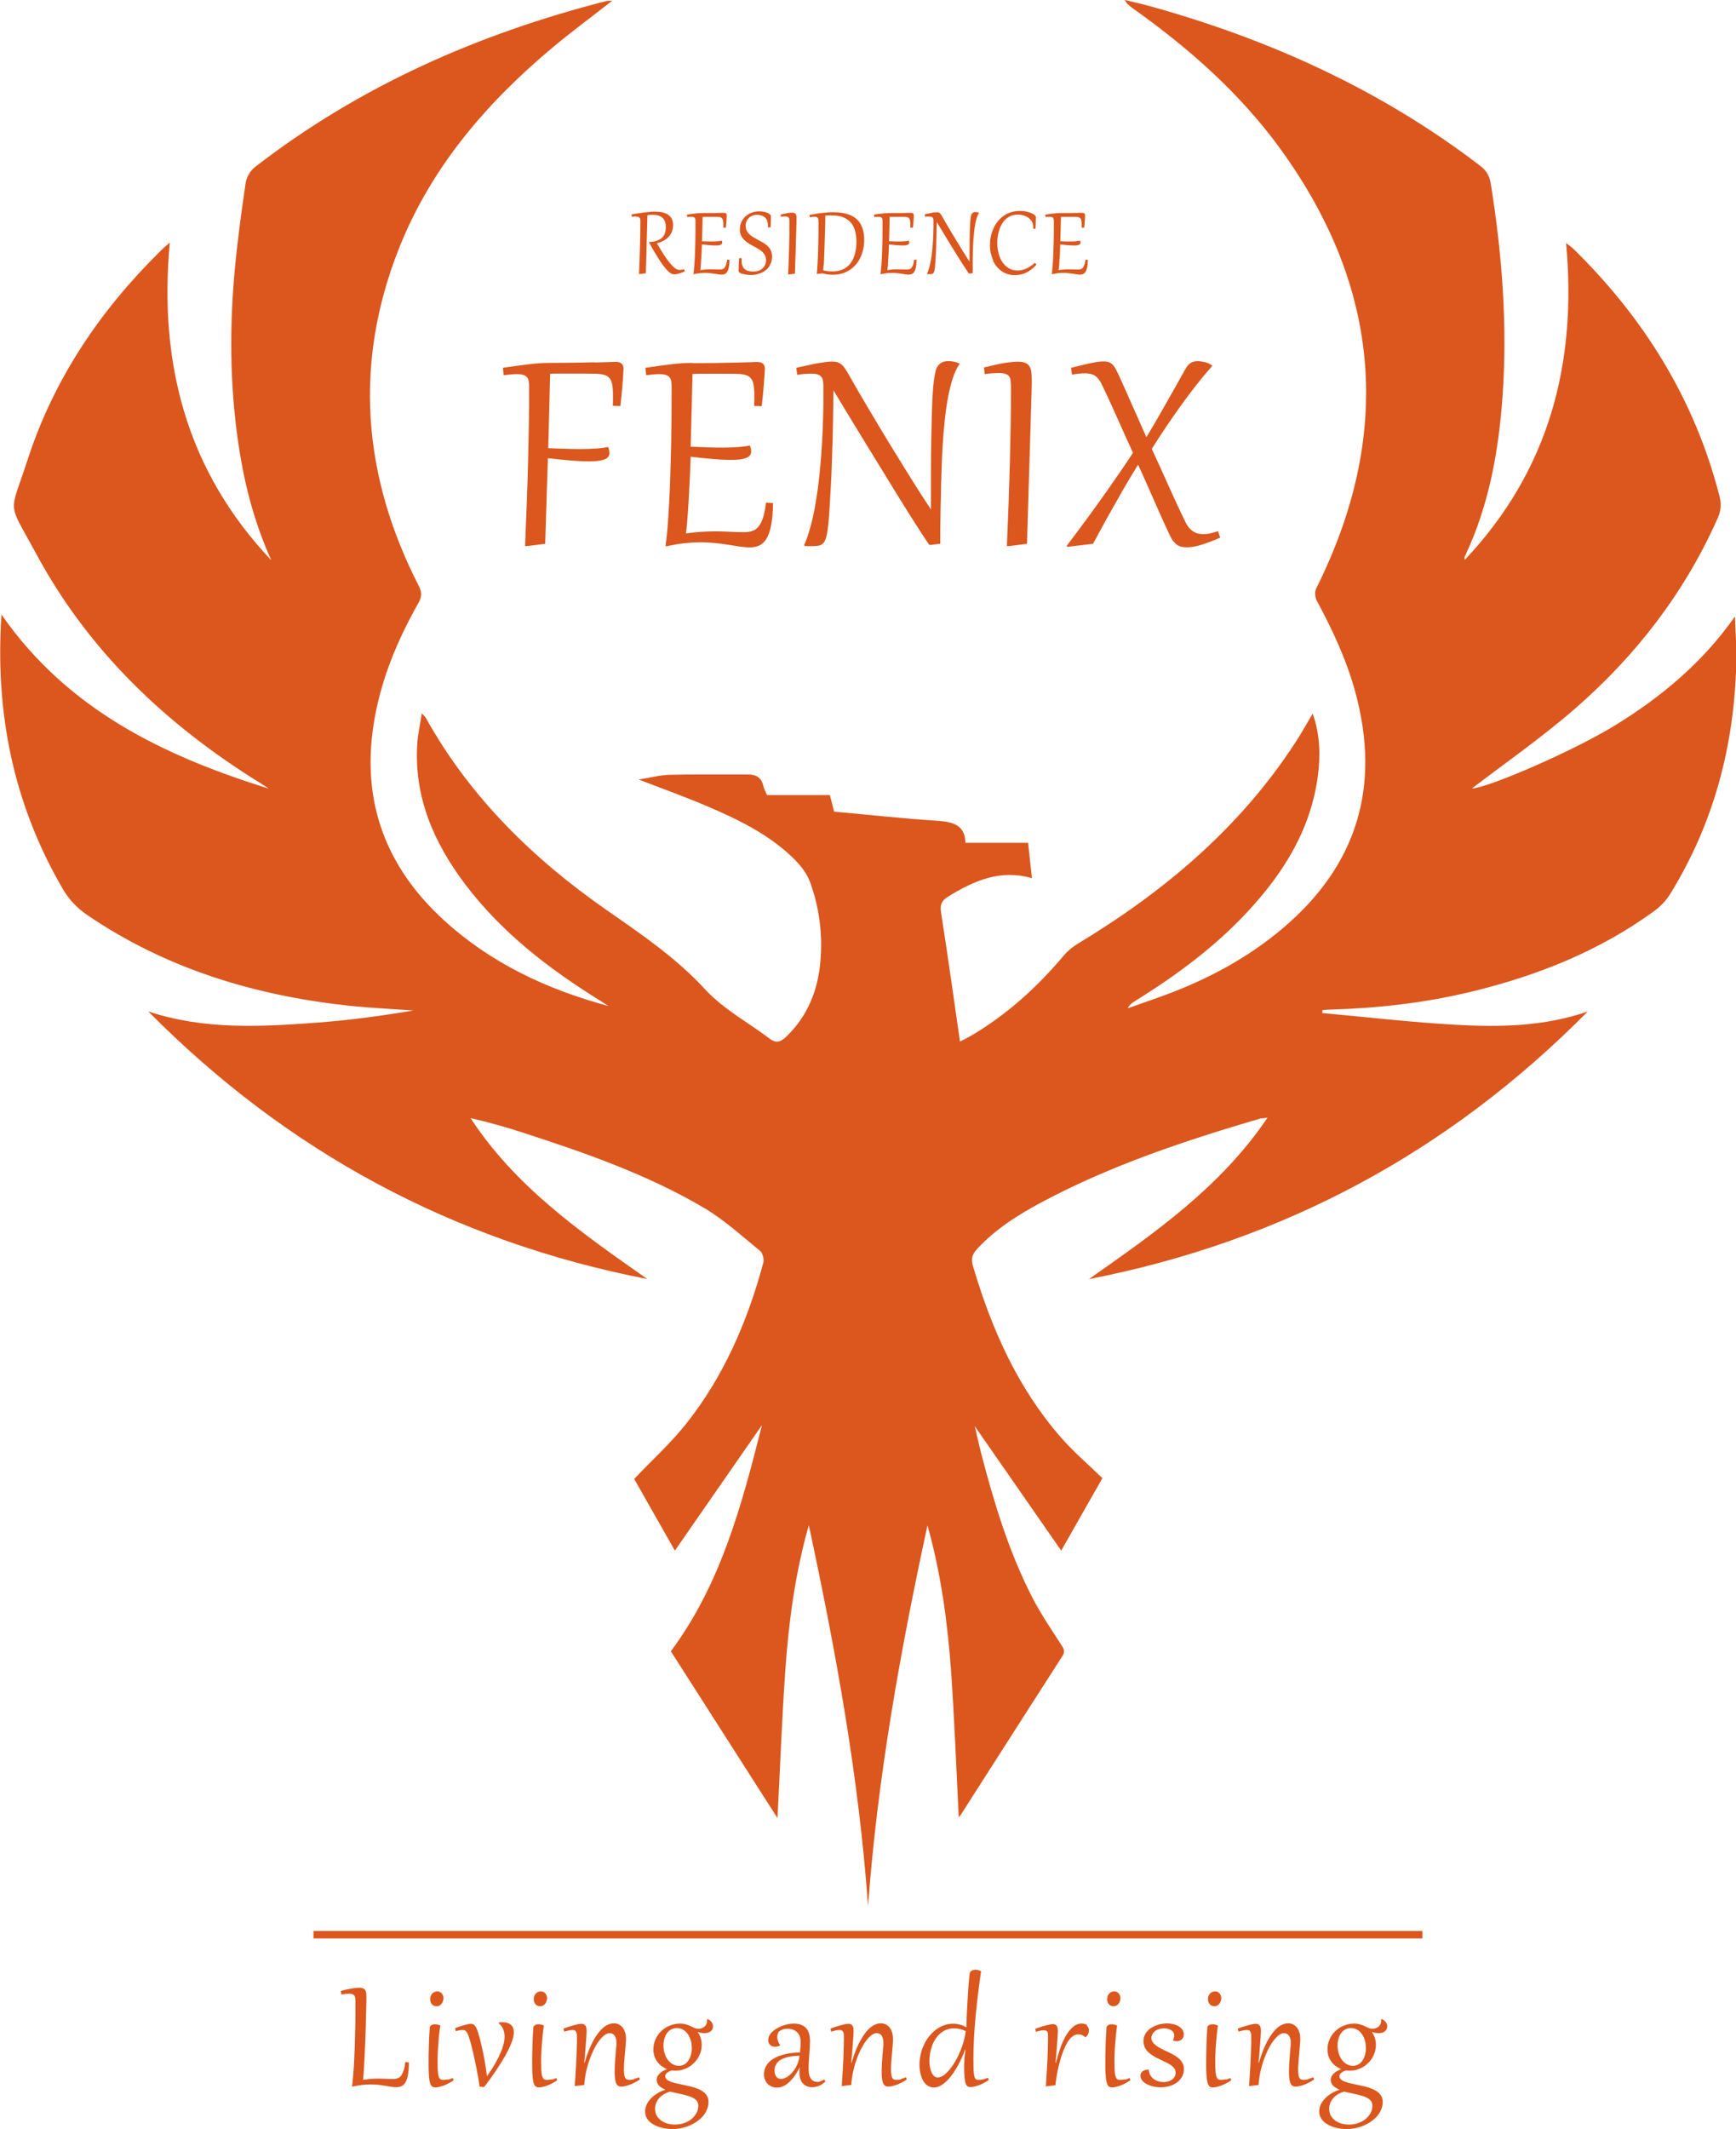 <?xml version="1.0" encoding="UTF-8"?><svg id="Vrstva_2" xmlns="http://www.w3.org/2000/svg" viewBox="0 0 176.15 215.96"><g id="Vrstva_1-2"><g><path d="M176.01,62.58c-3.29,4.67-7.48,8.15-12.2,11.04-4.39,2.68-12.96,6.34-14.45,6.36,3.28-2.52,6.99-5.09,10.39-8.04,6.23-5.4,11.2-11.83,14.56-19.42,.33-.74,.36-1.43,.16-2.21-2.51-9.78-7.63-18.02-14.8-25.05-.2-.2-.44-.35-.76-.6,1.13,12.28-1.77,23.11-10.27,32.12-.07-.15-.04-.26,.01-.37,2.43-5.13,3.41-10.6,3.81-16.19,.52-7.24-.05-14.43-1.19-21.58-.12-.76-.42-1.32-1.06-1.81-10.04-7.69-21.31-12.8-33.43-16.18-.88-.24-1.77-.44-2.65-.66,.21,.41,.49,.63,.78,.83,5.73,4.07,10.97,8.68,15.1,14.41,10.16,14.09,11.31,28.93,3.54,44.47-.16,.33-.12,.9,.06,1.23,1.61,2.98,3.03,6.03,3.92,9.3,2.59,9.54,.19,17.55-7.39,23.95-3.3,2.79-7.03,4.85-11.04,6.42-1.54,.6-3.11,1.12-4.67,1.68,.19-.38,.46-.56,.73-.73,4.22-2.62,8.2-5.55,11.57-9.22,3.6-3.91,6.31-8.3,7-13.69,.26-2.05,.22-4.1-.53-6.26-.36,.61-.62,1.07-.89,1.52-.27,.46-.55,.92-.84,1.37-5.64,8.69-13.33,15.16-22.11,20.46-.53,.32-1.04,.74-1.43,1.21-2.74,3.25-5.85,6.06-9.53,8.2-.3,.17-.62,.32-.99,.51-.65-4.48-1.25-8.81-1.93-13.14-.13-.81,.13-1.2,.77-1.59,2.59-1.58,5.25-2.77,8.46-1.84-.14-1.29-.27-2.47-.39-3.59h-6.36c-.03-1.84-1.31-2.13-2.93-2.24-3.43-.22-6.85-.6-10.39-.92-.11-.41-.25-.98-.43-1.68h-6.37c-.12-.27-.3-.56-.37-.88-.18-.85-.7-1.21-1.55-1.21-2.64,.01-5.28-.03-7.91,.03-1,.02-1.99,.29-3.2,.48,2.53,.98,4.83,1.8,7.06,2.76,3.07,1.32,6.1,2.79,8.54,5.14,.73,.7,1.44,1.56,1.78,2.49,.94,2.56,1.29,5.26,1.06,7.99-.24,2.96-1.27,5.58-3.45,7.69-.56,.54-1.02,.73-1.7,.22-2.18-1.65-4.69-2.99-6.51-4.96-2.96-3.22-6.46-5.6-10-8.06-7.49-5.21-13.91-11.48-18.4-19.55-.05-.09-.14-.16-.39-.43-.18,1.18-.4,2.12-.46,3.07-.35,5.43,1.69,10.07,4.88,14.29,3.71,4.9,8.5,8.57,13.67,11.78,.29,.18,.57,.37,.86,.55-6.23-1.68-11.94-4.34-16.72-8.72-5.85-5.35-8.35-11.94-7.12-19.85,.69-4.42,2.37-8.47,4.56-12.34,.35-.62,.35-1.06,.02-1.71-5.69-11.12-6.64-22.56-1.99-34.27,3.27-8.22,8.86-14.72,15.56-20.33,1.94-1.62,3.98-3.13,6.07-4.76-.3,.02-.49,0-.67,.05-12.96,3.32-24.98,8.61-35.61,16.84-.46,.36-.85,1.05-.93,1.63-.45,3.07-.87,6.16-1.14,9.25-.53,6.08-.42,12.16,.57,18.2,.61,3.73,1.62,7.34,3.18,10.79-8.54-9.01-11.44-19.88-10.3-32.23-.46,.41-.74,.64-.99,.9-6.09,6.01-10.78,12.95-13.43,21.11-1.88,5.78-2.1,4.06,.84,9.52,5.32,9.9,13.22,17.39,22.71,23.27,.31,.19,.62,.4,.92,.6-10.62-3.32-20.38-7.96-27.13-17.66-.67,10.08,1.25,19.28,6.21,27.81,.64,1.1,1.46,1.96,2.5,2.67,7.98,5.43,16.91,8.14,26.41,9.18,2.22,.24,4.46,.34,6.69,.5-3.2,.53-6.41,.98-9.64,1.22-5.8,.43-11.6,.77-17.28-1.13,14.1,14.24,30.95,23.32,50.64,27.15-6.67-4.68-13.35-9.32-17.93-16.32,1.79,.4,3.51,.89,5.21,1.44,6.36,2.06,12.68,4.25,18.47,7.66,2.05,1.21,3.84,2.86,5.7,4.37,.27,.22,.42,.85,.32,1.21-1.61,5.96-4.02,11.56-7.89,16.4-1.55,1.94-3.42,3.63-5.21,5.52,1.27,2.23,2.63,4.62,4.13,7.27,3.01-4.33,5.89-8.49,8.84-12.74-2.06,8.13-4.17,16.12-9.25,22.95,3.6,5.63,7.19,11.25,10.82,16.92,.27-5.12,.45-10.1,.8-15.06,.35-4.94,1.01-9.84,2.38-14.65,2.74,12.77,5.08,25.58,6.01,38.64,.96-13.04,3.27-25.86,6.03-38.62,1.36,4.84,2.03,9.76,2.39,14.72,.35,4.95,.53,9.9,.78,14.89,.09-.11,.18-.2,.24-.3,3.42-5.35,6.84-10.7,10.27-16.04,.3-.46,.18-.72-.09-1.13-1.03-1.6-2.11-3.18-2.97-4.86-2.39-4.66-3.89-9.65-5.2-14.7-.22-.86-.41-1.73-.62-2.64,2.92,4.21,5.79,8.33,8.77,12.62,1.5-2.64,2.86-5.04,4.18-7.35-1.45-1.41-2.94-2.67-4.2-4.12-4.42-5.06-7.06-11.04-8.94-17.42-.21-.71-.06-1.18,.42-1.7,1.89-2.05,4.21-3.5,6.63-4.79,6.99-3.72,14.47-6.2,22.04-8.43,.18-.05,.37-.05,.8-.1-4.78,7.07-11.47,11.69-18.12,16.37,19.68-3.83,36.53-12.9,50.62-27.15-4.37,1.52-8.89,1.6-13.39,1.35-4.52-.25-9.03-.78-13.55-1.19,0-.1,.01-.2,.02-.3,.25-.02,.5-.05,.74-.05,4.82-.13,9.6-.67,14.3-1.8,6.72-1.62,13.05-4.13,18.67-8.23,.6-.44,1.15-1.03,1.55-1.66,4.45-7.2,6.53-15.09,6.73-23.5,.04-1.54-.08-3.08-.13-4.61Z" fill="#db571e"/><path d="M60.34,36.75c-.59,.01-1.28,.03-2.05,.04-.77,.01-1.6,.02-2.47,.02-.31,0-.63,.01-.97,.03-.34,.02-.71,.05-1.1,.1-.39,.05-.82,.1-1.26,.16-.45,.06-.94,.13-1.46,.21l.08,.75c.27-.03,.52-.06,.73-.08,.21-.02,.41-.03,.58-.03,.26,0,.48,.02,.64,.07,.17,.05,.3,.12,.39,.22,.09,.1,.16,.23,.19,.39,.03,.16,.05,.35,.05,.58,0,1.34,0,2.65-.03,3.92-.02,1.28-.05,2.57-.08,3.87-.03,1.3-.08,2.64-.13,4.01-.05,1.38-.11,2.83-.17,4.37l.14,.02,1.9-.24c.02-.74,.04-1.48,.07-2.23,.02-.75,.05-1.49,.07-2.22,.02-.73,.04-1.46,.07-2.17,.02-.71,.05-1.4,.07-2.06,.8,.09,1.56,.17,2.27,.23,.71,.06,1.34,.09,1.91,.09,.32,0,.6-.01,.86-.04,.25-.03,.47-.08,.65-.14s.32-.15,.41-.26c.1-.11,.14-.24,.14-.39,0-.19-.04-.4-.13-.63-.39,.08-.79,.13-1.22,.16s-.92,.05-1.48,.05c-.45,0-.96,0-1.51-.02-.55-.01-1.17-.04-1.87-.07,.04-1.57,.08-3,.11-4.28,.03-1.28,.06-2.37,.08-3.27,.16,0,.3,0,.43-.01s.25,0,.35,0c.11,0,.21,0,.31,0h1.94c.22,0,.46,0,.69,0,.24,0,.5,0,.77,.01,.38,0,.69,.04,.94,.1,.25,.06,.44,.17,.58,.33,.14,.16,.24,.38,.29,.66,.05,.28,.08,.65,.08,1.1,0,.16,0,.32,0,.5,0,.18-.01,.37-.02,.57l.77,.02c.04-.35,.08-.72,.12-1.12,.04-.4,.07-.78,.1-1.14,.03-.36,.05-.68,.07-.96,.02-.28,.03-.47,.03-.56,0-.24-.07-.42-.2-.53-.13-.12-.32-.17-.57-.17-.09,0-.33,0-.71,.02-.38,.01-.87,.03-1.46,.04Z" fill="#db571e"/><path d="M70.27,36.81c-.31,0-.63,.01-.97,.03-.34,.02-.71,.05-1.1,.1-.39,.05-.82,.1-1.26,.16-.45,.06-.94,.13-1.46,.21l.09,.75c.27-.03,.52-.06,.73-.08,.21-.02,.41-.03,.58-.03,.26,0,.48,.02,.64,.07,.17,.05,.3,.12,.39,.22,.09,.1,.16,.23,.19,.39s.05,.35,.05,.58c0,.89,0,1.84-.01,2.84s-.02,2.01-.04,3.03c-.02,1.02-.05,2.03-.08,3.03-.03,1-.07,1.95-.12,2.85-.05,.9-.1,1.73-.16,2.49s-.13,1.41-.21,1.94l.14,.02c.62-.14,1.22-.25,1.8-.31,.59-.06,1.12-.09,1.61-.09,.55,0,1.07,.03,1.55,.08,.48,.05,.92,.11,1.34,.18,.41,.07,.79,.13,1.14,.18,.35,.05,.67,.08,.96,.08,.36,0,.69-.07,.98-.2,.29-.13,.53-.37,.73-.7s.36-.8,.47-1.38c.11-.58,.18-1.32,.19-2.22l-.72-.04c-.07,.59-.16,1.08-.28,1.47-.12,.39-.27,.69-.45,.92-.18,.23-.39,.39-.64,.47-.24,.09-.53,.13-.85,.13-.48,0-.97-.01-1.46-.04-.49-.03-1.02-.04-1.58-.04-.4,0-.85,.02-1.34,.05-.49,.03-1,.09-1.52,.16,.04-.25,.07-.57,.11-.97,.03-.39,.07-.83,.1-1.3,.03-.47,.06-.97,.09-1.49,.03-.52,.05-1.02,.08-1.51,.02-.49,.04-.96,.06-1.39,.02-.44,.03-.81,.04-1.12,.8,.09,1.55,.17,2.24,.23,.7,.06,1.32,.09,1.87,.09,.31,0,.59-.01,.84-.04,.25-.03,.47-.08,.64-.14,.18-.07,.31-.15,.41-.26,.1-.11,.14-.24,.14-.39,0-.19-.04-.4-.13-.63-.38,.08-.78,.13-1.21,.16s-.91,.05-1.47,.05c-.45,0-.95,0-1.49-.02s-1.15-.04-1.84-.07c.02-.74,.04-1.46,.06-2.15,.02-.7,.04-1.36,.05-1.98,.02-.63,.03-1.21,.04-1.76,.01-.55,.03-1.05,.04-1.49,.3-.01,.56-.02,.77-.02,.21,0,.42,0,.62,0h.43c.37,0,.75,0,1.16,0,.4,0,.87,0,1.4,.01,.38,0,.69,.04,.94,.1,.25,.06,.44,.17,.58,.33,.14,.16,.24,.38,.29,.66,.05,.28,.08,.65,.08,1.1,0,.16,0,.32,0,.5,0,.18-.01,.37-.02,.57l.77,.02c.04-.35,.08-.72,.12-1.12,.04-.4,.07-.78,.1-1.14,.03-.36,.05-.68,.07-.96s.03-.47,.03-.56c0-.24-.07-.42-.2-.53-.13-.12-.32-.17-.57-.17-.09,0-.32,0-.69,.02-.38,.01-.86,.03-1.45,.04s-1.26,.03-2.02,.04c-.76,.01-1.56,.02-2.4,.02Z" fill="#db571e"/><path d="M81.69,37.93c.23-.02,.43-.03,.61-.03,.26,0,.47,.02,.63,.07s.29,.12,.38,.23c.09,.1,.16,.24,.19,.4,.03,.16,.05,.36,.05,.59,0,.43,0,.93,0,1.51,0,.58-.02,1.2-.04,1.88-.02,.67-.05,1.39-.09,2.13-.04,.75-.09,1.51-.16,2.28-.06,.77-.15,1.54-.24,2.31-.1,.77-.22,1.51-.35,2.23-.13,.72-.29,1.4-.47,2.04-.18,.64-.38,1.22-.61,1.74l.11,.08c.1,0,.18,0,.25,.01,.06,0,.12,0,.16,0h.22c.24,0,.44-.01,.61-.03,.17-.02,.32-.07,.44-.15,.12-.08,.23-.19,.31-.35,.08-.16,.15-.37,.21-.63,.06-.27,.1-.6,.14-.99s.08-.88,.12-1.44c.05-.8,.1-1.66,.15-2.59,.05-.93,.09-1.91,.12-2.94,.04-1.03,.07-2.11,.09-3.23,.02-1.12,.04-2.27,.05-3.46,.19,.31,.41,.69,.68,1.13,.27,.44,.56,.94,.89,1.47,.33,.54,.68,1.11,1.05,1.72,.37,.61,.75,1.24,1.15,1.88,.39,.64,.79,1.29,1.19,1.94,.4,.65,.8,1.29,1.18,1.92s.76,1.23,1.12,1.81c.36,.58,.7,1.11,1.01,1.6,.31,.49,.59,.92,.84,1.3s.45,.68,.61,.9l.14,.02,.98-.13c0-.52,0-1.02,0-1.51,0-.49,.01-.97,.02-1.45,0-.48,.02-.96,.03-1.44,.01-.48,.02-.97,.03-1.47,.02-.57,.04-1.22,.06-1.95,.02-.73,.06-1.49,.11-2.28s.11-1.59,.2-2.39c.08-.8,.19-1.57,.32-2.29,.13-.73,.3-1.39,.49-1.98,.19-.59,.42-1.08,.68-1.45v-.08c-.39-.16-.76-.23-1.12-.23-.15,0-.29,.02-.43,.05-.14,.03-.26,.1-.38,.18-.12,.09-.22,.2-.31,.34-.09,.14-.16,.32-.2,.53-.06,.25-.11,.57-.16,.96-.05,.39-.09,.86-.12,1.41-.04,.55-.06,1.2-.08,1.94-.02,.74-.04,1.58-.06,2.53-.02,.95-.03,2.01-.03,3.19,0,1.18,0,2.48,0,3.92-.26-.4-.56-.85-.88-1.35s-.67-1.04-1.03-1.62c-.36-.58-.73-1.18-1.12-1.8s-.77-1.26-1.17-1.9c-.39-.64-.78-1.28-1.16-1.92-.38-.64-.75-1.25-1.1-1.85-.35-.6-.69-1.16-1-1.7-.31-.54-.59-1.03-.84-1.47-.14-.26-.28-.48-.4-.66-.12-.18-.24-.32-.37-.43-.13-.11-.26-.18-.41-.23-.15-.05-.32-.07-.52-.07s-.41,.01-.65,.04c-.24,.03-.5,.07-.8,.12-.29,.05-.62,.12-.99,.2-.36,.08-.77,.17-1.22,.27l.09,.71c.29-.04,.55-.07,.77-.1Z" fill="#db571e"/><path d="M100.73,37.87c.26-.02,.47-.03,.65-.03,.26,0,.47,.03,.63,.08,.16,.05,.28,.13,.37,.24,.09,.11,.14,.26,.16,.44,.02,.18,.04,.39,.04,.65,0,1.34,0,2.64-.03,3.91-.02,1.27-.05,2.56-.08,3.85-.04,1.3-.08,2.63-.13,4.01-.05,1.37-.11,2.83-.17,4.36l.14,.02,1.9-.24c.04-1.22,.07-2.45,.11-3.7,.04-1.25,.07-2.46,.11-3.63,.03-1.17,.07-2.27,.1-3.31,.03-1.04,.06-1.96,.08-2.76s.04-1.46,.06-1.97c.01-.51,.02-.83,.02-.94,0-.34,0-.65-.02-.92-.02-.27-.07-.49-.16-.68s-.23-.32-.42-.42c-.19-.09-.46-.14-.82-.14s-.84,.05-1.4,.14-1.24,.25-2.03,.45l.08,.67c.28-.04,.55-.07,.8-.09Z" fill="#db571e"/><path d="M108.79,38c.51-.09,.94-.13,1.31-.13,.21,0,.4,.02,.56,.06,.17,.04,.32,.1,.45,.19,.14,.09,.26,.21,.38,.37,.12,.16,.23,.35,.35,.59,.24,.5,.49,1.03,.74,1.58,.25,.55,.51,1.12,.77,1.7,.26,.58,.52,1.17,.79,1.77s.54,1.2,.82,1.8c-.39,.6-.81,1.23-1.26,1.88-.45,.66-.94,1.36-1.48,2.13s-1.14,1.59-1.79,2.49c-.66,.89-1.39,1.88-2.2,2.95l.08,.09,2.6-.31c.21-.39,.47-.86,.77-1.42s.65-1.19,1.04-1.88c.39-.69,.81-1.44,1.27-2.24,.46-.8,.96-1.63,1.49-2.49,.55,1.21,1.09,2.41,1.61,3.61,.52,1.2,1.05,2.37,1.59,3.52,.12,.26,.24,.47,.37,.63,.13,.16,.26,.29,.41,.39,.14,.09,.3,.16,.46,.19,.16,.03,.34,.05,.53,.05,.42,0,.91-.09,1.49-.27s1.2-.42,1.87-.71l-.22-.66c-.26,.09-.52,.16-.77,.22-.25,.06-.49,.08-.73,.08-.17,0-.34-.02-.5-.05-.16-.03-.32-.1-.47-.19s-.3-.22-.44-.37c-.14-.16-.27-.36-.39-.61-.57-1.16-1.13-2.37-1.69-3.62-.56-1.25-1.13-2.52-1.73-3.81,.42-.67,.88-1.38,1.37-2.11s1-1.46,1.52-2.19c.52-.73,1.06-1.45,1.61-2.15,.55-.7,1.1-1.36,1.65-1.98-.24-.18-.49-.3-.74-.36-.25-.06-.48-.1-.68-.1-.14,0-.28,0-.39,.03-.12,.02-.23,.05-.33,.11-.1,.05-.2,.13-.29,.22-.09,.09-.18,.22-.27,.37-.41,.73-.79,1.41-1.15,2.04-.35,.63-.69,1.23-1.01,1.79-.32,.56-.63,1.1-.93,1.62s-.6,1.02-.91,1.52c-.49-1.09-.96-2.15-1.42-3.2-.46-1.04-.92-2.08-1.39-3.11-.11-.24-.22-.45-.31-.62-.1-.17-.2-.32-.31-.43-.11-.11-.24-.19-.38-.24-.14-.05-.32-.08-.53-.08-.33,0-.76,.06-1.29,.17-.53,.12-1.2,.27-2.01,.48l.09,.71Z" fill="#db571e"/><path d="M64.55,21.98c.09,0,.16,0,.21,.02s.1,.04,.13,.08c.03,.03,.05,.08,.07,.13,.01,.05,.02,.12,.02,.19,0,.45,0,.88-.01,1.31s-.02,.86-.03,1.29c-.01,.44-.03,.88-.04,1.34-.02,.46-.04,.95-.06,1.46h.05s.64-.08,.64-.08c.01-.41,.03-.82,.04-1.23,.01-.41,.02-.81,.03-1.2,.01-.39,.02-.76,.03-1.12,.01-.36,.02-.69,.03-.99,0-.3,.02-.57,.02-.8s.01-.42,.01-.55c.1-.01,.19-.02,.28-.03,.08,0,.17-.01,.27-.01,.44,0,.76,.1,.99,.31s.33,.53,.33,.95c0,.22-.03,.42-.09,.6-.06,.18-.16,.33-.29,.46-.14,.13-.31,.23-.53,.31-.22,.08-.49,.12-.8,.13v.03c.23,.42,.44,.79,.64,1.12,.2,.32,.37,.6,.53,.84,.16,.24,.3,.43,.43,.59s.24,.28,.34,.37c.06,.06,.11,.11,.17,.15,.05,.04,.1,.08,.16,.1,.05,.03,.1,.05,.16,.06,.05,.01,.11,.02,.17,.02,.12,0,.26-.03,.44-.08,.18-.05,.38-.13,.6-.23l-.08-.22c-.08,.03-.15,.05-.21,.06-.06,.01-.13,.02-.2,.02-.07,0-.13,0-.19-.02-.06-.01-.12-.04-.18-.07-.06-.03-.12-.07-.19-.13-.06-.05-.13-.12-.21-.19-.09-.09-.19-.21-.3-.34-.11-.13-.22-.29-.35-.47-.13-.18-.27-.39-.42-.64-.15-.24-.32-.52-.51-.84,.25-.06,.47-.15,.68-.26s.37-.24,.52-.4,.25-.33,.33-.53c.08-.2,.12-.42,.12-.65,0-.26-.05-.47-.14-.65s-.22-.31-.38-.42c-.16-.11-.36-.18-.58-.23s-.46-.07-.72-.07c-.19,0-.4,0-.61,.03s-.42,.04-.63,.07c-.21,.03-.41,.06-.61,.09-.2,.03-.38,.06-.55,.09l.03,.24c.18-.03,.34-.04,.45-.04Z" fill="#db571e"/><path d="M69.95,22c.07,0,.14,0,.19,0,.09,0,.16,0,.22,.02,.06,.02,.1,.04,.13,.07,.03,.03,.05,.08,.06,.13,.01,.05,.02,.12,.02,.19,0,.3,0,.62,0,.95,0,.33,0,.67-.01,1.01s-.02,.68-.03,1.01c-.01,.33-.02,.65-.04,.95-.02,.3-.03,.58-.06,.83-.02,.25-.04,.47-.07,.65h.05c.21-.04,.41-.08,.6-.1,.2-.02,.38-.03,.54-.03,.18,0,.36,0,.52,.03,.16,.02,.31,.04,.45,.06,.14,.02,.26,.04,.38,.06,.12,.02,.22,.03,.32,.03,.12,0,.23-.02,.33-.07,.1-.04,.18-.12,.25-.24,.07-.11,.12-.27,.16-.46,.04-.2,.06-.44,.06-.74h-.24c-.02,.19-.06,.35-.1,.48-.04,.13-.09,.23-.15,.31-.06,.08-.13,.13-.21,.16-.08,.03-.18,.04-.28,.04-.16,0-.32,0-.49-.01-.16,0-.34-.01-.53-.01-.13,0-.28,0-.45,.02-.16,.01-.33,.03-.51,.06,.01-.08,.02-.19,.04-.32s.02-.28,.03-.44c0-.16,.02-.32,.03-.5,0-.17,.02-.34,.03-.51s.01-.32,.02-.47,0-.27,.01-.37c.27,.03,.52,.06,.75,.08s.44,.03,.63,.03c.1,0,.2,0,.28-.01,.08,0,.16-.03,.21-.05,.06-.02,.1-.05,.14-.09s.05-.08,.05-.13c0-.06-.01-.13-.04-.21-.13,.03-.26,.04-.4,.06s-.31,.02-.49,.02c-.15,0-.32,0-.5,0-.18,0-.38-.01-.62-.02,0-.25,.01-.49,.02-.72,0-.23,.01-.45,.02-.66s.01-.41,.01-.59,0-.35,.01-.5c.1,0,.19,0,.26,0s.14,0,.21,0h.14c.12,0,.25,0,.39,0,.13,0,.29,0,.47,0,.13,0,.23,.01,.31,.03,.08,.02,.15,.06,.19,.11s.08,.13,.1,.22,.03,.22,.03,.37c0,.05,0,.11,0,.17,0,.06,0,.12,0,.19h.26c.01-.11,.03-.23,.04-.37,.01-.13,.02-.26,.03-.38,0-.12,.02-.23,.02-.32,0-.09,0-.16,0-.19,0-.08-.02-.14-.07-.18-.04-.04-.11-.06-.19-.06-.03,0-.11,0-.23,0-.13,0-.29,0-.48,.01-.2,0-.42,0-.67,.01-.25,0-.52,0-.8,0-.1,0-.21,0-.32,.01-.11,0-.24,.02-.37,.03-.13,.02-.27,.03-.42,.05s-.31,.04-.49,.07l.03,.25c.09-.01,.17-.02,.24-.03Z" fill="#db571e"/><path d="M75.3,27.76c.12,.04,.25,.07,.41,.1s.32,.04,.5,.04c.13,0,.28-.01,.44-.04s.32-.07,.47-.13c.16-.06,.31-.14,.46-.23,.15-.1,.28-.22,.39-.36,.11-.14,.2-.31,.27-.5,.07-.19,.1-.41,.1-.65,0-.15-.02-.28-.06-.41-.04-.12-.09-.23-.15-.33-.06-.1-.14-.19-.23-.28s-.18-.16-.28-.23c-.1-.07-.21-.14-.32-.2-.11-.06-.22-.12-.34-.18-.11-.06-.22-.12-.32-.18-.11-.06-.21-.12-.31-.19-.1-.07-.19-.13-.27-.21s-.15-.15-.21-.24-.11-.19-.14-.29c-.03-.11-.05-.23-.05-.36,0-.16,.03-.31,.09-.44,.06-.13,.14-.25,.24-.35,.1-.1,.23-.17,.37-.23s.3-.08,.46-.08,.31,.02,.45,.07c.14,.05,.25,.11,.35,.2s.17,.2,.22,.34,.08,.29,.08,.47c0,.06,0,.12,0,.19h.27c0-.12,.01-.24,.02-.36,0-.12,0-.23,.01-.32,0-.1,0-.19,0-.27s0-.14,0-.19c0-.05-.02-.09-.06-.14-.04-.04-.09-.08-.15-.12s-.13-.07-.22-.1c-.08-.03-.17-.05-.26-.07-.09-.02-.18-.03-.27-.04s-.17-.01-.25-.01c-.17,0-.34,.02-.5,.06-.16,.04-.32,.09-.46,.17-.14,.07-.28,.17-.4,.27-.12,.11-.22,.23-.31,.37-.09,.14-.15,.29-.2,.45s-.07,.34-.07,.53c0,.15,.02,.29,.06,.42,.04,.13,.09,.24,.15,.34,.06,.1,.14,.2,.23,.28,.09,.09,.18,.16,.28,.24,.1,.07,.21,.14,.32,.21,.11,.06,.22,.13,.34,.19,.11,.06,.21,.12,.32,.18,.1,.06,.2,.12,.3,.18,.09,.06,.18,.13,.26,.2,.08,.07,.15,.15,.21,.24s.1,.18,.14,.28c.03,.1,.05,.21,.05,.33,0,.19-.04,.36-.11,.51-.07,.15-.17,.27-.29,.37-.12,.1-.26,.17-.42,.22s-.33,.07-.5,.07-.34-.02-.48-.06c-.14-.04-.26-.11-.37-.19-.1-.09-.18-.21-.23-.35-.05-.14-.08-.32-.08-.52,0-.04,0-.08,0-.12,0-.04,0-.08,.01-.12h-.27c-.02,.29-.03,.56-.04,.78,0,.22-.01,.4-.01,.52,0,.05,.03,.11,.1,.16,.07,.05,.16,.1,.28,.14Z" fill="#db571e"/><path d="M79.48,21.96c.09,0,.16,0,.22,0,.09,0,.16,0,.21,.03,.05,.02,.09,.04,.12,.08,.03,.04,.05,.09,.06,.15,0,.06,.01,.13,.01,.22,0,.45,0,.88,0,1.31,0,.43-.02,.85-.03,1.29-.01,.43-.03,.88-.04,1.34-.02,.46-.04,.95-.06,1.46h.05s.64-.08,.64-.08c.01-.41,.03-.82,.04-1.24,.01-.42,.02-.82,.04-1.21,.01-.39,.02-.76,.03-1.11s.02-.65,.03-.92c0-.27,.01-.49,.02-.66,0-.17,0-.28,0-.32,0-.11,0-.22,0-.31s-.02-.17-.05-.23-.08-.11-.14-.14c-.06-.03-.15-.05-.27-.05s-.28,.02-.47,.05c-.19,.03-.41,.08-.68,.15l.03,.22c.09-.01,.18-.02,.27-.03Z" fill="#db571e"/><path d="M82.61,21.98c.1,0,.18,.01,.24,.03,.06,.02,.1,.05,.13,.1,.03,.04,.05,.1,.06,.16,0,.06,.01,.14,.01,.23,0,.42,0,.83,0,1.22,0,.39-.01,.76-.02,1.12s-.02,.68-.03,.99c-.01,.31-.03,.59-.04,.84s-.03,.47-.04,.66-.03,.34-.04,.46h.05s.53-.06,.53-.06c.19,.05,.37,.08,.54,.11,.17,.02,.34,.03,.51,.03,.33,0,.63-.04,.91-.12,.28-.08,.54-.2,.78-.35s.44-.34,.63-.55,.34-.45,.47-.72c.13-.26,.22-.55,.29-.85,.07-.31,.1-.62,.1-.96,0-.37-.04-.7-.12-.98-.08-.28-.18-.53-.32-.73-.14-.21-.3-.38-.5-.52-.19-.14-.41-.25-.64-.33-.23-.08-.48-.14-.74-.18-.26-.03-.53-.05-.81-.05-.2,0-.4,0-.61,.02-.21,.02-.41,.04-.61,.06-.2,.03-.41,.05-.61,.09-.2,.03-.4,.07-.59,.1l.03,.24c.18-.03,.34-.04,.45-.04Zm.98,4.92c.01-.21,.02-.44,.03-.7,.01-.26,.02-.53,.03-.82,.01-.29,.02-.58,.03-.87,0-.29,.02-.58,.03-.85,0-.28,.01-.54,.02-.77,0-.24,0-.44,.01-.62,0-.18,0-.31,0-.4,.12,0,.23-.02,.35-.02s.23,0,.34,0c.45,0,.84,.07,1.15,.2,.32,.13,.57,.32,.77,.55,.2,.24,.34,.52,.42,.85s.13,.69,.13,1.08c0,.26-.02,.52-.06,.77-.04,.25-.09,.49-.17,.71s-.18,.43-.31,.61c-.13,.19-.28,.35-.46,.48-.18,.14-.39,.24-.63,.32-.24,.08-.51,.11-.81,.11-.15,0-.29,0-.44-.02-.15-.02-.31-.05-.49-.09,.01-.13,.02-.3,.03-.51Z" fill="#db571e"/><path d="M88.94,22c.07,0,.14,0,.19,0,.09,0,.16,0,.21,.02,.06,.02,.1,.04,.13,.07,.03,.03,.05,.08,.06,.13s.02,.12,.02,.19c0,.3,0,.62,0,.95,0,.33,0,.67-.01,1.01s-.02,.68-.03,1.01c-.01,.33-.02,.65-.04,.95s-.03,.58-.06,.83-.04,.47-.07,.65h.05c.21-.04,.41-.08,.6-.1,.2-.02,.38-.03,.54-.03,.18,0,.36,0,.52,.03,.16,.02,.31,.04,.45,.06,.14,.02,.26,.04,.38,.06,.12,.02,.22,.03,.32,.03,.12,0,.23-.02,.33-.07,.1-.04,.18-.12,.25-.24,.07-.11,.12-.27,.16-.46,.04-.2,.06-.44,.06-.74h-.24c-.02,.19-.06,.35-.1,.48-.04,.13-.09,.23-.15,.31s-.13,.13-.21,.16c-.08,.03-.18,.04-.28,.04-.16,0-.32,0-.49-.01-.16,0-.34-.01-.53-.01-.13,0-.28,0-.45,.02-.16,.01-.33,.03-.51,.06,.01-.08,.02-.19,.04-.32s.02-.28,.03-.44c0-.16,.02-.32,.03-.5s.02-.34,.03-.51,.01-.32,.02-.47c0-.15,0-.27,.01-.37,.27,.03,.52,.06,.75,.08s.44,.03,.63,.03c.1,0,.2,0,.28-.01,.08,0,.16-.03,.21-.05,.06-.02,.1-.05,.14-.09s.05-.08,.05-.13c0-.06-.01-.13-.04-.21-.13,.03-.26,.04-.4,.06-.14,.01-.31,.02-.49,.02-.15,0-.32,0-.5,0-.18,0-.38-.01-.62-.02,0-.25,.01-.49,.02-.72,0-.23,.01-.45,.02-.66,0-.21,.01-.41,.01-.59s0-.35,.01-.5c.1,0,.19,0,.26,0s.14,0,.21,0h.14c.12,0,.25,0,.39,0s.29,0,.47,0c.13,0,.23,.01,.31,.03,.08,.02,.15,.06,.19,.11,.05,.05,.08,.13,.1,.22s.03,.22,.03,.37c0,.05,0,.11,0,.17s0,.12,0,.19h.26c.01-.11,.03-.23,.04-.37,.01-.13,.02-.26,.03-.38,0-.12,.02-.23,.02-.32,0-.09,0-.16,0-.19,0-.08-.02-.14-.07-.18-.04-.04-.11-.06-.19-.06-.03,0-.11,0-.23,0s-.29,0-.48,.01c-.2,0-.42,0-.67,.01-.25,0-.52,0-.8,0-.1,0-.21,0-.32,.01-.11,0-.24,.02-.37,.03-.13,.02-.27,.03-.42,.05-.15,.02-.31,.04-.49,.07l.03,.25c.09-.01,.17-.02,.24-.03Z" fill="#db571e"/><path d="M94.09,21.98c.08,0,.14-.01,.21-.01,.09,0,.16,0,.21,.02,.05,.02,.1,.04,.13,.08,.03,.03,.05,.08,.06,.13,.01,.05,.02,.12,.02,.2,0,.14,0,.31,0,.5,0,.19,0,.4-.01,.63s-.02,.46-.03,.71-.03,.5-.05,.76c-.02,.26-.05,.52-.08,.77-.03,.26-.07,.51-.12,.75-.04,.24-.1,.47-.16,.68-.06,.21-.13,.41-.21,.58l.04,.03s.06,0,.08,0c.02,0,.04,0,.05,0h.07c.08,0,.15,0,.2-.01,.06,0,.11-.02,.15-.05s.08-.06,.1-.12c.03-.05,.05-.12,.07-.21,.02-.09,.03-.2,.05-.33,.01-.13,.03-.29,.04-.48,.02-.27,.03-.56,.05-.87,.02-.31,.03-.64,.04-.98,.01-.35,.02-.71,.03-1.08,0-.38,.01-.76,.02-1.16,.06,.1,.14,.23,.23,.38s.19,.31,.3,.49c.11,.18,.23,.37,.35,.58,.12,.2,.25,.41,.38,.63,.13,.21,.26,.43,.4,.65,.13,.22,.27,.43,.4,.64,.13,.21,.25,.41,.38,.6,.12,.19,.23,.37,.34,.53,.1,.16,.2,.31,.28,.43,.08,.13,.15,.23,.21,.3h.05s.33-.04,.33-.04c0-.17,0-.34,0-.51,0-.16,0-.33,0-.49s0-.32,0-.48c0-.16,0-.32,.01-.49,0-.19,.01-.41,.02-.65,0-.24,.02-.5,.04-.76s.04-.53,.07-.8c.03-.27,.06-.52,.11-.77,.04-.24,.1-.46,.16-.66,.06-.2,.14-.36,.23-.48v-.03c-.13-.05-.25-.08-.37-.08-.05,0-.1,0-.14,.02s-.09,.03-.13,.06-.07,.07-.1,.11c-.03,.05-.05,.11-.07,.18-.02,.08-.04,.19-.05,.32-.02,.13-.03,.29-.04,.47s-.02,.4-.03,.65-.01,.53-.02,.84c0,.32,0,.67-.01,1.07s0,.83,0,1.31c-.09-.13-.19-.28-.29-.45-.11-.17-.22-.35-.34-.54-.12-.19-.25-.39-.37-.6-.13-.21-.26-.42-.39-.64-.13-.21-.26-.43-.39-.64s-.25-.42-.37-.62c-.12-.2-.23-.39-.33-.57-.1-.18-.2-.34-.28-.49-.05-.09-.09-.16-.13-.22s-.08-.11-.12-.14c-.04-.04-.09-.06-.14-.08-.05-.02-.11-.02-.17-.02s-.14,0-.22,.01c-.08,0-.17,.02-.27,.04-.1,.02-.21,.04-.33,.07-.12,.03-.26,.06-.41,.09l.03,.24c.1-.01,.18-.03,.26-.03Z" fill="#db571e"/><path d="M100.76,26.46c.11,.22,.24,.42,.39,.6,.15,.18,.32,.33,.51,.46,.19,.13,.39,.22,.61,.29,.22,.07,.45,.1,.69,.1,.18,0,.37-.02,.55-.05,.18-.03,.37-.09,.55-.17,.18-.08,.36-.19,.54-.32,.18-.13,.36-.29,.53-.49,.01-.02,.02-.03,.02-.05,0-.02,0-.03-.02-.05s-.03-.03-.04-.04c-.02-.01-.03-.03-.05-.04-.02-.01-.04-.02-.05-.03-.15,.14-.3,.25-.45,.35s-.3,.18-.45,.24c-.15,.06-.29,.11-.44,.14-.14,.03-.28,.04-.42,.04-.2,0-.38-.03-.56-.09-.18-.06-.34-.15-.49-.26s-.29-.26-.41-.42c-.12-.17-.23-.35-.31-.56-.09-.21-.15-.44-.2-.69-.05-.25-.07-.51-.07-.79,0-.24,.02-.47,.06-.71,.04-.23,.09-.45,.17-.67,.07-.21,.17-.41,.28-.59,.11-.18,.25-.34,.4-.47s.33-.23,.53-.31c.2-.07,.41-.11,.65-.11,.14,0,.28,.01,.41,.04,.13,.03,.26,.07,.38,.12,.12,.05,.23,.12,.33,.2s.18,.17,.26,.27c.07,.1,.12,.21,.14,.32,.03,.11,.04,.23,.04,.35,0,.03,0,.05,0,.07,0,.02,0,.05,0,.07h.23c.01-.27,.03-.51,.03-.71s.01-.36,.01-.48c0-.06-.04-.12-.12-.2-.08-.07-.2-.14-.34-.2-.14-.06-.32-.12-.52-.16-.2-.04-.42-.06-.65-.06-.34,0-.65,.05-.93,.14-.28,.09-.54,.22-.76,.39-.23,.17-.42,.36-.59,.58-.17,.22-.31,.46-.42,.72s-.2,.53-.25,.81c-.06,.28-.08,.56-.08,.84s.03,.57,.09,.83c.06,.26,.14,.5,.25,.72Z" fill="#db571e"/><path d="M106.32,22c.07,0,.14,0,.19,0,.09,0,.16,0,.21,.02,.06,.02,.1,.04,.13,.07,.03,.03,.05,.08,.06,.13s.02,.12,.02,.19c0,.3,0,.62,0,.95,0,.33,0,.67-.01,1.01s-.02,.68-.03,1.01c-.01,.33-.02,.65-.04,.95s-.03,.58-.06,.83-.04,.47-.07,.65h.05c.21-.04,.41-.08,.6-.1,.2-.02,.38-.03,.54-.03,.18,0,.36,0,.52,.03,.16,.02,.31,.04,.45,.06,.14,.02,.26,.04,.38,.06,.12,.02,.22,.03,.32,.03,.12,0,.23-.02,.33-.07,.1-.04,.18-.12,.25-.24,.07-.11,.12-.27,.16-.46,.04-.2,.06-.44,.06-.74h-.24c-.02,.19-.06,.35-.1,.48-.04,.13-.09,.23-.15,.31s-.13,.13-.21,.16c-.08,.03-.18,.04-.28,.04-.16,0-.32,0-.49-.01-.16,0-.34-.01-.53-.01-.13,0-.28,0-.45,.02-.16,.01-.33,.03-.51,.06,.01-.08,.02-.19,.04-.32s.02-.28,.03-.44c0-.16,.02-.32,.03-.5s.02-.34,.03-.51,.01-.32,.02-.47c0-.15,0-.27,.01-.37,.27,.03,.52,.06,.75,.08s.44,.03,.63,.03c.1,0,.2,0,.28-.01,.08,0,.16-.03,.21-.05,.06-.02,.1-.05,.14-.09s.05-.08,.05-.13c0-.06-.01-.13-.04-.21-.13,.03-.26,.04-.4,.06-.14,.01-.31,.02-.49,.02-.15,0-.32,0-.5,0-.18,0-.38-.01-.62-.02,0-.25,.01-.49,.02-.72,0-.23,.01-.45,.02-.66,0-.21,.01-.41,.01-.59s0-.35,.01-.5c.1,0,.19,0,.26,0s.14,0,.21,0h.14c.12,0,.25,0,.39,0s.29,0,.47,0c.13,0,.23,.01,.31,.03,.08,.02,.15,.06,.19,.11,.05,.05,.08,.13,.1,.22s.03,.22,.03,.37c0,.05,0,.11,0,.17s0,.12,0,.19h.26c.01-.11,.03-.23,.04-.37,.01-.13,.02-.26,.03-.38,0-.12,.02-.23,.02-.32,0-.09,0-.16,0-.19,0-.08-.02-.14-.07-.18-.04-.04-.11-.06-.19-.06-.03,0-.11,0-.23,0s-.29,0-.48,.01c-.2,0-.42,0-.67,.01-.25,0-.52,0-.8,0-.1,0-.21,0-.32,.01-.11,0-.24,.02-.37,.03-.13,.02-.27,.03-.42,.05-.15,.02-.31,.04-.49,.07l.03,.25c.09-.01,.17-.02,.24-.03Z" fill="#db571e"/><rect x="31.81" y="195.87" width="112.52" height=".76" fill="#db571e"/><path d="M40.95,210.01c-.06,.22-.15,.4-.24,.53-.1,.13-.21,.22-.35,.27-.14,.05-.29,.08-.47,.08-.25,0-.5,0-.76-.02-.26-.02-.53-.02-.83-.02-.21,0-.44,0-.68,.03s-.5,.05-.78,.09c.03-.29,.06-.63,.08-1.02,.02-.39,.05-.8,.07-1.23,.02-.43,.04-.88,.06-1.34,.02-.46,.03-.91,.05-1.34s.02-.85,.03-1.24,.02-.73,.03-1.03,.01-.53,.02-.71,0-.27,0-.28c0-.18,0-.35-.01-.49,0-.14-.04-.26-.08-.36-.05-.1-.12-.17-.22-.22-.1-.05-.25-.08-.44-.08s-.45,.03-.75,.08c-.3,.05-.67,.13-1.09,.24l.04,.36c.15-.02,.29-.04,.43-.05,.14-.01,.25-.02,.35-.02,.14,0,.25,.01,.34,.04,.08,.03,.15,.07,.2,.13,.05,.06,.08,.14,.09,.23,.01,.1,.02,.21,.02,.35,0,.46,0,.94,0,1.44,0,.5,0,1-.02,1.51s-.02,1.02-.04,1.53c-.02,.51-.04,1.01-.06,1.5-.02,.49-.05,.96-.09,1.41-.04,.45-.08,.88-.13,1.27h.08c.32-.07,.64-.12,.94-.16s.59-.05,.85-.05c.29,0,.57,.01,.82,.04s.49,.06,.7,.1c.22,.04,.42,.07,.6,.1s.35,.04,.5,.04c.2,0,.38-.04,.54-.11s.29-.2,.4-.39c.11-.19,.19-.45,.25-.77,.06-.33,.09-.74,.09-1.25l-.37-.03c-.03,.34-.08,.62-.15,.84Z" fill="#db571e"/><path d="M45.45,210.92c-.16,.04-.31,.06-.45,.06-.07,0-.14,0-.2-.02-.06-.01-.11-.05-.16-.09-.04-.05-.08-.11-.11-.2-.03-.09-.06-.2-.08-.35-.02-.15-.03-.33-.04-.54,0-.21-.01-.47-.01-.77,0-.22,0-.47,.02-.74,0-.27,.03-.57,.05-.87s.05-.63,.08-.95,.08-.66,.13-.98c-.17-.09-.35-.13-.54-.13-.05,0-.11,0-.17,.01-.06,.01-.12,.03-.17,.06s-.1,.07-.14,.12c-.04,.05-.06,.12-.06,.2-.02,.37-.04,.72-.06,1.07-.01,.35-.03,.67-.03,.99,0,.31-.02,.6-.02,.87,0,.27,0,.51,0,.73,0,.37,0,.68,.02,.94,.01,.26,.04,.47,.06,.65,.03,.17,.06,.31,.1,.41,.04,.1,.09,.18,.14,.23,.05,.05,.11,.08,.18,.1,.07,.01,.14,.02,.22,.02,.12,0,.26-.02,.43-.07,.17-.04,.33-.1,.51-.17,.17-.07,.34-.15,.49-.24,.16-.09,.29-.17,.39-.25l-.08-.22c-.16,.07-.33,.13-.48,.17Z" fill="#db571e"/><path d="M44.03,203.45c.08,.04,.17,.06,.27,.06,.11,0,.2-.02,.29-.07,.09-.05,.16-.11,.22-.19,.06-.08,.11-.17,.14-.27,.03-.1,.05-.2,.05-.3,0-.09-.02-.18-.05-.26-.03-.08-.07-.15-.13-.22-.06-.06-.12-.11-.2-.15-.08-.04-.17-.05-.26-.05-.08,0-.16,.02-.25,.05-.08,.03-.16,.08-.23,.15s-.13,.15-.17,.25c-.04,.1-.06,.21-.06,.34,0,.09,.01,.18,.04,.27,.03,.09,.07,.17,.12,.23s.12,.12,.2,.16Z" fill="#db571e"/><path d="M50.94,205.13s-.09,0-.14,0c-.05,0-.1,0-.15,.01l-.05,.1c.22,.17,.37,.37,.46,.6,.09,.23,.14,.47,.14,.73,0,.21-.02,.42-.07,.64-.05,.22-.12,.45-.2,.68-.09,.23-.19,.46-.3,.7-.12,.23-.24,.47-.37,.7-.13,.23-.27,.46-.42,.68-.15,.22-.29,.44-.43,.65-.03-.29-.08-.59-.12-.89s-.1-.6-.15-.89c-.05-.29-.11-.57-.17-.84-.06-.27-.12-.52-.17-.76s-.11-.44-.16-.62c-.05-.18-.09-.33-.13-.45-.05-.17-.11-.32-.16-.43-.05-.11-.11-.2-.17-.27-.06-.07-.12-.11-.19-.14-.06-.03-.14-.04-.21-.04-.06,0-.15,0-.26,.03-.11,.02-.23,.05-.37,.09-.14,.04-.29,.08-.46,.14s-.33,.11-.51,.17l.06,.31c.15-.03,.27-.06,.38-.08,.1-.02,.2-.03,.3-.03,.08,0,.15,.01,.22,.03,.06,.02,.12,.07,.17,.13,.05,.06,.1,.15,.15,.25,.05,.11,.1,.25,.16,.42,.05,.17,.11,.36,.17,.59s.12,.48,.19,.75c.06,.27,.13,.56,.19,.86,.06,.3,.13,.61,.19,.92s.11,.61,.17,.92c.05,.3,.1,.59,.13,.87l.46,.05c.16-.21,.35-.46,.56-.75,.21-.29,.43-.6,.65-.93,.22-.33,.44-.67,.66-1.03,.22-.35,.41-.7,.58-1.04s.31-.67,.41-.98c.1-.31,.16-.59,.16-.83,0-.32-.1-.57-.29-.75-.2-.18-.49-.27-.87-.27Z" fill="#db571e"/><path d="M55.96,210.92c-.16,.04-.31,.06-.45,.06-.07,0-.14,0-.2-.02-.06-.01-.11-.05-.16-.09-.04-.05-.08-.11-.11-.2-.03-.09-.06-.2-.08-.35-.02-.15-.03-.33-.04-.54,0-.21-.01-.47-.01-.77,0-.22,0-.47,.02-.74,0-.27,.03-.57,.05-.87s.05-.63,.08-.95,.08-.66,.13-.98c-.17-.09-.35-.13-.54-.13-.05,0-.11,0-.17,.01-.06,.01-.12,.03-.17,.06s-.1,.07-.14,.12c-.04,.05-.06,.12-.06,.2-.02,.37-.04,.72-.06,1.07-.01,.35-.03,.67-.03,.99,0,.31-.02,.6-.02,.87,0,.27,0,.51,0,.73,0,.37,0,.68,.02,.94,.01,.26,.04,.47,.06,.65,.03,.17,.06,.31,.1,.41,.04,.1,.09,.18,.14,.23,.05,.05,.11,.08,.18,.1,.07,.01,.14,.02,.22,.02,.12,0,.26-.02,.43-.07,.17-.04,.33-.1,.51-.17,.17-.07,.34-.15,.49-.24,.16-.09,.29-.17,.39-.25l-.08-.22c-.16,.07-.33,.13-.48,.17Z" fill="#db571e"/><path d="M54.54,203.45c.08,.04,.17,.06,.27,.06,.11,0,.2-.02,.29-.07,.09-.05,.16-.11,.22-.19,.06-.08,.11-.17,.14-.27,.03-.1,.05-.2,.05-.3,0-.09-.02-.18-.05-.26-.03-.08-.07-.15-.13-.22-.06-.06-.12-.11-.2-.15-.08-.04-.17-.05-.26-.05-.08,0-.16,.02-.25,.05-.08,.03-.16,.08-.23,.15s-.13,.15-.17,.25c-.04,.1-.06,.21-.06,.34,0,.09,.01,.18,.04,.27,.03,.09,.07,.17,.12,.23s.12,.12,.2,.16Z" fill="#db571e"/><path d="M64.33,210.92c-.16,.04-.32,.06-.47,.06-.1,0-.19-.02-.26-.05-.07-.03-.13-.09-.17-.17s-.07-.19-.09-.33c-.02-.14-.03-.32-.03-.55,0-.13,0-.28,.01-.45,.01-.17,.02-.36,.04-.55,.01-.19,.03-.39,.05-.59,.02-.2,.03-.39,.05-.57s.03-.34,.04-.48,.02-.26,.02-.35c0-.3-.03-.55-.1-.76-.07-.21-.16-.38-.28-.51-.12-.13-.25-.23-.4-.29s-.3-.09-.47-.09c-.23,0-.48,.07-.73,.21-.26,.14-.51,.37-.77,.69-.26,.32-.51,.73-.76,1.24-.25,.51-.48,1.14-.7,1.88h-.03c.03-.25,.05-.5,.07-.76,.02-.25,.04-.49,.06-.73,.02-.24,.03-.46,.05-.67,.01-.21,.03-.39,.04-.55,0-.16,.02-.29,.02-.4,0-.1,0-.17,0-.2,0-.24-.05-.41-.14-.51-.09-.1-.22-.15-.39-.15-.07,0-.16,.01-.28,.03-.12,.02-.26,.06-.42,.1s-.33,.09-.52,.15c-.19,.06-.38,.12-.59,.2l.06,.31c.18-.05,.35-.09,.49-.12,.14-.03,.27-.04,.37-.04,.07,0,.14,0,.19,.03s.1,.05,.14,.1,.06,.11,.08,.19c.02,.08,.03,.18,.03,.3,0,.13,0,.31,0,.53,0,.22-.01,.48-.02,.76-.01,.28-.02,.59-.03,.91-.01,.33-.03,.65-.05,.99-.02,.33-.04,.66-.06,.98s-.04,.62-.06,.89h.07s.9-.11,.9-.11c.02-.42,.08-.85,.17-1.28,.09-.42,.2-.83,.34-1.22s.29-.75,.45-1.09c.17-.33,.34-.62,.53-.87,.18-.25,.37-.44,.55-.58s.36-.21,.53-.21c.21,0,.38,.08,.5,.24,.13,.16,.19,.41,.19,.74,0,.13,0,.3-.03,.51s-.04,.45-.06,.7-.04,.53-.06,.82c-.02,.29-.03,.56-.03,.83,0,.22,0,.43,.02,.62,.01,.19,.04,.36,.09,.5,.04,.14,.11,.26,.2,.34,.09,.08,.21,.12,.37,.12,.13,0,.28-.02,.46-.07,.17-.04,.35-.1,.52-.17,.17-.07,.34-.15,.5-.24,.16-.09,.29-.17,.39-.25l-.08-.22c-.16,.07-.33,.13-.49,.17Z" fill="#db571e"/><path d="M71.81,204.8l-.06,.04s0,.04,0,.06c0,.02,0,.04,0,.06,0,.13-.02,.24-.07,.35s-.11,.19-.19,.26c-.08,.07-.17,.12-.28,.16-.11,.04-.22,.06-.33,.06-.14,0-.26-.02-.36-.06-.1-.04-.21-.09-.32-.14-.07-.03-.15-.07-.23-.11s-.17-.07-.27-.1c-.1-.03-.2-.06-.32-.08s-.24-.03-.38-.03c-.36,0-.71,.07-1.03,.2-.33,.13-.62,.31-.86,.55-.25,.23-.45,.51-.59,.83-.15,.32-.22,.67-.22,1.04,0,.22,.03,.43,.09,.64,.06,.2,.15,.39,.27,.56,.12,.17,.27,.33,.44,.46,.17,.13,.37,.25,.59,.33-.12,.05-.23,.11-.36,.17s-.24,.14-.34,.23c-.1,.09-.19,.19-.26,.31-.07,.12-.1,.25-.1,.39,0,.13,.03,.24,.08,.35,.05,.1,.12,.19,.2,.27s.17,.15,.28,.21c.1,.06,.21,.11,.31,.16v.02c-.16,.04-.31,.1-.46,.17-.16,.07-.31,.16-.46,.26-.15,.1-.29,.21-.43,.34-.13,.13-.25,.26-.36,.41-.1,.15-.18,.3-.24,.47s-.09,.35-.09,.53c0,.22,.04,.42,.12,.59,.08,.17,.2,.32,.34,.46,.14,.13,.31,.24,.49,.34,.19,.09,.38,.17,.58,.23,.2,.06,.41,.1,.62,.13,.21,.03,.41,.04,.6,.04,.33,0,.65-.03,.95-.1,.31-.06,.6-.16,.87-.28,.27-.12,.52-.26,.75-.43,.23-.17,.42-.35,.59-.55,.16-.2,.29-.42,.38-.65,.09-.23,.14-.47,.14-.72,0-.2-.03-.37-.1-.52s-.16-.28-.28-.4c-.12-.11-.26-.21-.42-.3-.16-.08-.34-.16-.53-.22-.19-.06-.39-.12-.6-.17-.21-.05-.42-.1-.64-.14-.24-.05-.47-.1-.69-.15s-.41-.11-.58-.17c-.17-.07-.3-.14-.4-.23-.1-.09-.15-.2-.15-.32,0-.06,.02-.13,.05-.19,.03-.06,.08-.12,.15-.17s.14-.1,.22-.14,.18-.07,.28-.09c.07,0,.13,.02,.19,.02s.12,0,.19,0c.24,0,.48-.03,.7-.1,.22-.07,.43-.16,.63-.28,.2-.12,.37-.26,.53-.42,.16-.16,.3-.34,.41-.53,.11-.19,.2-.4,.26-.62s.09-.44,.09-.67-.03-.43-.09-.65-.16-.42-.31-.63l.02-.02c.23,.08,.45,.12,.65,.12,.13,0,.25-.02,.36-.05,.11-.03,.2-.08,.28-.14,.08-.06,.14-.13,.18-.22,.04-.08,.06-.18,.06-.29,0-.14-.05-.27-.14-.41-.1-.14-.24-.25-.44-.34Zm-3.81,7.37c.29,.07,.57,.13,.84,.19s.53,.11,.77,.18c.18,.05,.35,.1,.5,.16,.15,.06,.28,.13,.39,.21s.2,.18,.26,.29c.06,.11,.09,.24,.09,.4,0,.28-.06,.53-.19,.76-.13,.23-.3,.43-.52,.61s-.47,.3-.76,.4-.59,.14-.9,.14c-.23,0-.47-.03-.71-.09-.24-.06-.45-.16-.65-.29-.19-.13-.35-.3-.47-.5-.12-.2-.18-.44-.18-.71,0-.22,.04-.43,.12-.62,.08-.19,.19-.36,.33-.51,.14-.15,.3-.27,.48-.38,.18-.1,.38-.18,.58-.24Zm2.16-3.99c-.02,.14-.05,.27-.1,.4-.04,.13-.1,.26-.17,.37-.07,.12-.15,.22-.25,.31s-.21,.16-.33,.21c-.13,.05-.26,.08-.42,.08-.18,0-.34-.03-.48-.09-.15-.06-.28-.14-.39-.24-.12-.1-.22-.22-.31-.35s-.16-.28-.22-.43c-.06-.15-.1-.31-.13-.48s-.04-.33-.04-.48c0-.12,.01-.25,.03-.39,.02-.13,.05-.27,.1-.4,.04-.13,.1-.25,.17-.37,.07-.12,.16-.22,.26-.31s.22-.16,.35-.21,.28-.08,.44-.08c.18,0,.33,.03,.48,.09,.14,.06,.27,.14,.38,.23,.11,.1,.21,.21,.3,.35,.08,.13,.15,.27,.21,.43s.1,.31,.12,.47,.04,.32,.04,.48c0,.13-.01,.26-.03,.39Z" fill="#db571e"/><path d="M82.89,211.17c-.25,0-.45-.1-.61-.31-.15-.21-.23-.52-.23-.93,0-.26,0-.52,.02-.79,.02-.26,.03-.52,.05-.77,.02-.25,.04-.49,.05-.71s.02-.44,.02-.62c0-.28-.03-.52-.09-.74s-.16-.4-.29-.56c-.13-.15-.31-.27-.52-.35-.21-.08-.47-.12-.77-.12-.16,0-.34,.02-.53,.05-.19,.04-.38,.09-.57,.16-.19,.07-.37,.15-.55,.25-.18,.1-.33,.21-.47,.33-.14,.12-.24,.26-.33,.41-.08,.15-.12,.31-.12,.48,0,.1,.02,.2,.05,.28,.04,.08,.08,.15,.15,.21,.06,.06,.13,.1,.22,.13,.08,.03,.18,.05,.27,.05,.17,0,.33-.04,.5-.12l.02-.05c-.1-.13-.17-.27-.22-.41-.05-.14-.08-.28-.08-.42,0-.12,.02-.23,.06-.33,.04-.1,.1-.19,.19-.26,.09-.07,.2-.13,.34-.18,.14-.04,.31-.06,.52-.06,.15,0,.3,.03,.46,.08,.15,.05,.29,.13,.41,.24,.12,.11,.22,.24,.29,.41,.07,.17,.11,.36,.11,.59,0,.2,0,.39-.02,.56-.01,.17-.03,.34-.05,.53-.31,0-.62,.02-.92,.06-.3,.04-.59,.1-.86,.18-.27,.08-.52,.18-.75,.3-.23,.12-.43,.26-.59,.42s-.29,.35-.39,.56c-.09,.21-.14,.44-.14,.69,0,.2,.03,.38,.1,.54,.06,.17,.16,.31,.27,.43,.12,.12,.26,.22,.42,.28,.16,.07,.34,.1,.54,.1,.24,0,.47-.06,.69-.17s.43-.27,.62-.46,.37-.4,.53-.64c.16-.24,.31-.48,.43-.73h.03c-.01,.08-.02,.16-.03,.24,0,.07,0,.15,0,.22,0,.25,.03,.47,.09,.66s.15,.35,.27,.47c.11,.12,.25,.22,.41,.28,.16,.06,.33,.09,.52,.09,.25,0,.49-.05,.72-.15,.23-.1,.44-.25,.63-.44l-.13-.19c-.27,.16-.52,.25-.74,.25Zm-1.88-2.04c-.06,.19-.15,.38-.24,.55-.1,.18-.21,.34-.33,.48-.12,.15-.25,.28-.38,.38-.13,.11-.27,.19-.41,.25-.14,.06-.27,.09-.4,.09-.11,0-.21-.02-.3-.07-.08-.04-.15-.11-.2-.18-.05-.08-.09-.17-.12-.27-.02-.1-.04-.21-.04-.32,0-.2,.03-.37,.1-.52,.07-.15,.16-.28,.27-.39s.25-.2,.42-.28c.16-.07,.34-.13,.52-.18,.19-.05,.39-.08,.6-.1s.42-.04,.63-.04c-.02,.2-.06,.4-.13,.6Z" fill="#db571e"/><path d="M91.43,210.92c-.16,.04-.32,.06-.47,.06-.1,0-.19-.02-.26-.05-.07-.03-.13-.09-.17-.17s-.07-.19-.09-.33c-.02-.14-.03-.32-.03-.55,0-.13,0-.28,.01-.45,.01-.17,.02-.36,.04-.55,.01-.19,.03-.39,.05-.59s.04-.39,.05-.57,.03-.34,.04-.48c0-.15,.01-.26,.01-.35,0-.3-.03-.55-.1-.76-.07-.21-.16-.38-.28-.51-.12-.13-.25-.23-.4-.29s-.3-.09-.47-.09c-.23,0-.48,.07-.73,.21-.26,.14-.51,.37-.77,.69-.26,.32-.51,.73-.76,1.24-.25,.51-.48,1.14-.7,1.88h-.03c.03-.25,.05-.5,.07-.76,.02-.25,.04-.49,.06-.73,.02-.24,.04-.46,.05-.67,.01-.21,.03-.39,.04-.55,0-.16,.02-.29,.02-.4,0-.1,0-.17,0-.2,0-.24-.05-.41-.14-.51-.09-.1-.22-.15-.39-.15-.07,0-.16,.01-.28,.03-.12,.02-.26,.06-.42,.1-.16,.04-.33,.09-.52,.15-.19,.06-.38,.12-.59,.2l.06,.31c.18-.05,.35-.09,.49-.12,.14-.03,.27-.04,.37-.04,.07,0,.14,0,.19,.03,.05,.02,.1,.05,.14,.1,.04,.05,.06,.11,.08,.19,.02,.08,.03,.18,.03,.3,0,.13,0,.31,0,.53,0,.22-.01,.48-.02,.76,0,.28-.02,.59-.03,.91-.01,.33-.03,.65-.05,.99-.02,.33-.04,.66-.06,.98s-.04,.62-.06,.89h.07s.9-.11,.9-.11c.02-.42,.08-.85,.17-1.28,.09-.42,.2-.83,.34-1.22,.13-.39,.29-.75,.45-1.09,.17-.33,.34-.62,.53-.87,.18-.25,.37-.44,.55-.58,.18-.14,.36-.21,.53-.21,.21,0,.38,.08,.5,.24s.19,.41,.19,.74c0,.13,0,.3-.03,.51-.02,.21-.04,.45-.06,.7-.02,.26-.04,.53-.06,.82-.02,.29-.03,.56-.03,.83,0,.22,0,.43,.02,.62,.01,.19,.04,.36,.09,.5,.04,.14,.11,.26,.2,.34,.09,.08,.21,.12,.37,.12,.13,0,.28-.02,.46-.07,.17-.04,.35-.1,.52-.17,.17-.07,.34-.15,.5-.24,.16-.09,.29-.17,.39-.25l-.08-.22c-.16,.07-.33,.13-.49,.17Z" fill="#db571e"/><path d="M99.75,210.92c-.16,.04-.31,.06-.45,.06-.07,0-.14,0-.19-.02-.05-.02-.1-.05-.14-.1s-.08-.13-.1-.22-.05-.22-.06-.38c-.02-.16-.03-.36-.03-.59s-.01-.51-.01-.84c0-.67,.02-1.38,.06-2.12s.1-1.48,.17-2.24c.07-.76,.16-1.52,.25-2.28s.19-1.51,.3-2.24c-.19-.09-.37-.14-.54-.14-.07,0-.15,0-.22,.02-.07,.01-.14,.04-.19,.07-.06,.03-.1,.07-.14,.12-.04,.05-.06,.11-.07,.18-.04,.33-.08,.71-.11,1.14-.03,.43-.07,.88-.09,1.35s-.05,.97-.08,1.47-.04,1-.05,1.49c-.22-.13-.45-.23-.67-.28-.23-.06-.45-.09-.68-.09-.32,0-.63,.05-.93,.16-.29,.11-.57,.26-.82,.45s-.48,.42-.69,.68c-.2,.26-.38,.55-.52,.85s-.26,.63-.33,.98c-.08,.34-.12,.69-.12,1.04,0,.29,.03,.58,.09,.85,.06,.28,.15,.52,.26,.74,.12,.21,.27,.39,.46,.52,.19,.13,.41,.2,.67,.2s.52-.09,.8-.27c.28-.18,.56-.44,.83-.77s.54-.74,.8-1.21,.5-1,.72-1.58h.04c-.05,.3-.08,.6-.11,.9-.02,.3-.03,.59-.03,.88,0,.27,0,.52,.02,.75,.02,.23,.04,.43,.06,.6,.02,.13,.05,.24,.08,.32,.03,.08,.07,.15,.12,.2s.1,.09,.17,.11c.07,.02,.14,.03,.23,.03,.12,0,.26-.02,.43-.07,.17-.04,.33-.1,.51-.17,.17-.07,.34-.15,.49-.24,.16-.09,.29-.17,.39-.25l-.08-.22c-.16,.07-.33,.13-.48,.17Zm-1.93-3.97c-.09,.34-.21,.69-.35,1.03s-.3,.69-.49,1.02c-.18,.33-.38,.62-.58,.88-.21,.26-.42,.46-.63,.62s-.43,.23-.63,.23c-.11,0-.21-.03-.3-.09-.08-.06-.16-.14-.22-.23-.06-.1-.11-.21-.15-.33s-.07-.25-.1-.37-.04-.25-.05-.37c0-.12-.01-.22-.01-.32,0-.26,.02-.52,.07-.78s.12-.51,.21-.76c.09-.24,.21-.47,.35-.68s.3-.39,.49-.55c.19-.16,.4-.28,.63-.37,.23-.09,.49-.13,.77-.13,.38,0,.77,.09,1.15,.28-.02,.28-.08,.59-.17,.93Z" fill="#db571e"/><path d="M110.33,205.45c-.07-.06-.15-.11-.25-.14s-.2-.05-.31-.05c-.31,0-.6,.1-.85,.31-.26,.21-.5,.49-.72,.85-.22,.36-.41,.78-.59,1.27-.17,.49-.33,1.01-.47,1.57h-.04c.03-.26,.05-.52,.07-.77,.02-.26,.04-.5,.06-.74,.02-.24,.04-.46,.05-.67s.03-.39,.04-.54c0-.16,.02-.28,.02-.38s0-.16,0-.18c0-.22-.04-.38-.12-.49-.08-.11-.22-.17-.41-.17-.1,0-.3,.04-.6,.11-.3,.07-.68,.19-1.16,.36l.06,.31c.1-.03,.19-.05,.27-.07,.08-.02,.15-.03,.21-.05,.06-.01,.12-.02,.17-.03,.05,0,.1,0,.15,0,.1,0,.18,.01,.23,.04,.06,.02,.1,.06,.13,.11,.03,.05,.05,.12,.06,.19,0,.08,.01,.17,.01,.28,0,.13,0,.31,0,.53,0,.22-.01,.48-.02,.76-.01,.28-.02,.59-.03,.91-.01,.33-.03,.65-.05,.99-.02,.33-.04,.66-.06,.98-.02,.32-.04,.62-.06,.89h.07s.9-.11,.9-.11c.02-.19,.05-.42,.09-.69,.04-.27,.1-.57,.16-.88,.07-.31,.15-.63,.24-.96,.09-.33,.2-.64,.31-.94,.12-.3,.24-.57,.39-.82,.14-.25,.29-.44,.46-.59,.1-.09,.21-.16,.33-.21s.25-.07,.37-.07c.12,0,.23,.02,.34,.07,.11,.04,.22,.12,.34,.22h.03c.12-.09,.21-.2,.26-.32,.06-.12,.08-.24,.08-.37,0-.1-.02-.19-.06-.28-.04-.08-.09-.16-.16-.22Z" fill="#db571e"/><path d="M112.72,203.45c.08,.04,.17,.06,.27,.06,.11,0,.2-.02,.29-.07,.09-.05,.16-.11,.22-.19s.11-.17,.14-.27c.03-.1,.05-.2,.05-.3,0-.09-.02-.18-.05-.26-.03-.08-.07-.15-.13-.22-.06-.06-.12-.11-.2-.15s-.17-.05-.26-.05c-.08,0-.16,.02-.25,.05-.08,.03-.16,.08-.23,.15s-.13,.15-.17,.25c-.04,.1-.06,.21-.06,.34,0,.09,.01,.18,.04,.27,.03,.09,.07,.17,.13,.23,.05,.07,.12,.12,.2,.16Z" fill="#db571e"/><path d="M114.13,210.92c-.16,.04-.31,.06-.45,.06-.07,0-.14,0-.2-.02-.06-.01-.11-.05-.16-.09-.04-.05-.08-.11-.11-.2-.03-.09-.06-.2-.08-.35-.02-.15-.03-.33-.04-.54,0-.21-.01-.47-.01-.77,0-.22,0-.47,.02-.74,0-.27,.03-.57,.05-.87s.05-.63,.08-.95,.08-.66,.12-.98c-.17-.09-.35-.13-.54-.13-.05,0-.11,0-.17,.01-.06,.01-.12,.03-.17,.06s-.1,.07-.14,.12c-.04,.05-.06,.12-.06,.2-.02,.37-.04,.72-.06,1.07-.01,.35-.03,.67-.03,.99,0,.31-.01,.6-.02,.87,0,.27,0,.51,0,.73,0,.37,0,.68,.02,.94,.01,.26,.04,.47,.06,.65,.03,.17,.06,.31,.1,.41,.04,.1,.09,.18,.14,.23,.05,.05,.11,.08,.18,.1,.07,.01,.14,.02,.22,.02,.12,0,.26-.02,.43-.07,.16-.04,.33-.1,.51-.17,.17-.07,.34-.15,.49-.24,.16-.09,.29-.17,.39-.25l-.08-.22c-.16,.07-.33,.13-.48,.17Z" fill="#db571e"/><path d="M119.03,206.95v.04c.15,.04,.27,.06,.39,.06,.13,0,.24-.03,.33-.07s.16-.1,.22-.17,.09-.14,.12-.22c.02-.08,.03-.15,.03-.22,0-.17-.05-.33-.14-.47-.09-.14-.21-.25-.37-.35-.15-.1-.33-.17-.54-.22-.21-.05-.42-.08-.65-.08-.18,0-.36,.02-.55,.05s-.37,.08-.55,.15c-.18,.07-.35,.15-.5,.25-.16,.1-.29,.22-.41,.35-.12,.13-.21,.28-.28,.45-.07,.17-.1,.35-.1,.55,0,.18,.03,.35,.08,.5,.05,.15,.13,.29,.22,.41,.09,.12,.2,.23,.33,.33,.12,.1,.26,.19,.4,.28,.14,.09,.29,.17,.45,.24,.15,.07,.31,.15,.46,.22,.17,.08,.34,.17,.5,.25,.16,.08,.3,.17,.42,.26,.12,.09,.22,.2,.29,.31,.07,.11,.11,.25,.11,.4s-.03,.28-.1,.4-.16,.22-.27,.3c-.11,.08-.24,.14-.39,.19-.15,.04-.3,.06-.46,.06-.17,0-.34-.02-.51-.07s-.33-.12-.47-.22c-.14-.1-.26-.23-.36-.39-.1-.16-.15-.35-.17-.56l-.03-.03c-.1,0-.2,.02-.29,.04-.1,.02-.18,.06-.26,.11-.08,.05-.14,.11-.19,.19-.05,.08-.07,.17-.07,.28,0,.13,.03,.25,.09,.36,.06,.11,.14,.21,.24,.29,.1,.09,.22,.17,.36,.23s.28,.12,.43,.17c.15,.05,.31,.08,.47,.1,.16,.02,.32,.03,.47,.03,.3,0,.6-.04,.88-.12,.28-.08,.53-.2,.75-.36,.22-.16,.39-.35,.52-.58,.13-.23,.2-.49,.2-.79,0-.25-.05-.46-.16-.64s-.24-.34-.41-.48c-.17-.14-.36-.27-.58-.38-.22-.11-.43-.22-.65-.32-.2-.09-.38-.18-.56-.28-.18-.09-.34-.19-.48-.3s-.25-.22-.33-.34c-.08-.12-.13-.27-.13-.42,0-.12,.03-.24,.09-.36s.14-.22,.25-.31c.11-.09,.25-.16,.41-.22,.16-.05,.34-.08,.55-.08,.11,0,.23,.01,.35,.04,.12,.03,.23,.07,.33,.13,.1,.06,.18,.13,.24,.22,.06,.09,.1,.2,.1,.33,0,.07,0,.14-.03,.22-.02,.08-.05,.16-.09,.25Z" fill="#db571e"/><path d="M124.36,210.92c-.16,.04-.31,.06-.45,.06-.07,0-.14,0-.2-.02-.06-.01-.11-.05-.16-.09-.04-.05-.08-.11-.11-.2-.03-.09-.06-.2-.08-.35-.02-.15-.03-.33-.04-.54,0-.21-.01-.47-.01-.77,0-.22,0-.47,.02-.74,0-.27,.03-.57,.05-.87s.05-.63,.08-.95,.08-.66,.12-.98c-.17-.09-.35-.13-.54-.13-.05,0-.11,0-.17,.01-.06,.01-.12,.03-.17,.06s-.1,.07-.14,.12c-.04,.05-.06,.12-.06,.2-.02,.37-.04,.72-.06,1.07-.01,.35-.03,.67-.03,.99,0,.31-.01,.6-.02,.87,0,.27,0,.51,0,.73,0,.37,0,.68,.02,.94,.01,.26,.04,.47,.06,.65,.03,.17,.06,.31,.1,.41,.04,.1,.09,.18,.14,.23,.05,.05,.11,.08,.18,.1,.07,.01,.14,.02,.22,.02,.12,0,.26-.02,.43-.07,.16-.04,.33-.1,.51-.17,.17-.07,.34-.15,.49-.24,.16-.09,.29-.17,.39-.25l-.08-.22c-.16,.07-.33,.13-.48,.17Z" fill="#db571e"/><path d="M122.95,203.45c.08,.04,.17,.06,.27,.06,.11,0,.2-.02,.29-.07,.09-.05,.16-.11,.22-.19s.11-.17,.14-.27c.03-.1,.05-.2,.05-.3,0-.09-.02-.18-.05-.26-.03-.08-.07-.15-.13-.22-.06-.06-.12-.11-.2-.15s-.17-.05-.26-.05c-.08,0-.16,.02-.25,.05-.08,.03-.16,.08-.23,.15s-.13,.15-.17,.25c-.04,.1-.06,.21-.06,.34,0,.09,.01,.18,.04,.27,.03,.09,.07,.17,.13,.23,.05,.07,.12,.12,.2,.16Z" fill="#db571e"/><path d="M132.74,210.92c-.16,.04-.32,.06-.47,.06-.1,0-.19-.02-.26-.05-.07-.03-.13-.09-.17-.17-.04-.08-.07-.19-.09-.33s-.03-.32-.03-.55c0-.13,0-.28,.02-.45s.02-.36,.04-.55c.01-.19,.03-.39,.05-.59,.02-.2,.04-.39,.05-.57s.03-.34,.04-.48c0-.15,.02-.26,.02-.35,0-.3-.03-.55-.1-.76-.07-.21-.16-.38-.28-.51-.12-.13-.25-.23-.4-.29s-.3-.09-.47-.09c-.23,0-.48,.07-.73,.21-.26,.14-.51,.37-.77,.69-.26,.32-.51,.73-.76,1.24-.25,.51-.48,1.14-.7,1.88h-.03c.03-.25,.05-.5,.07-.76,.02-.25,.04-.49,.06-.73,.02-.24,.04-.46,.05-.67,.01-.21,.03-.39,.04-.55,0-.16,.02-.29,.02-.4,0-.1,0-.17,0-.2,0-.24-.05-.41-.14-.51-.09-.1-.22-.15-.39-.15-.07,0-.16,.01-.28,.03-.12,.02-.26,.06-.42,.1-.16,.04-.33,.09-.52,.15-.19,.06-.38,.12-.59,.2l.06,.31c.18-.05,.35-.09,.49-.12,.14-.03,.27-.04,.37-.04,.07,0,.14,0,.19,.03s.1,.05,.14,.1,.06,.11,.08,.19c.02,.08,.03,.18,.03,.3,0,.13,0,.31,0,.53,0,.22-.01,.48-.02,.76-.01,.28-.02,.59-.03,.91-.01,.33-.03,.65-.05,.99-.02,.33-.04,.66-.06,.98-.02,.32-.04,.62-.06,.89h.07s.9-.11,.9-.11c.02-.42,.08-.85,.17-1.28,.09-.42,.2-.83,.34-1.22s.29-.75,.45-1.09c.17-.33,.34-.62,.53-.87s.37-.44,.55-.58c.18-.14,.36-.21,.53-.21,.21,0,.38,.08,.5,.24,.13,.16,.19,.41,.19,.74,0,.13,0,.3-.03,.51-.02,.21-.04,.45-.06,.7s-.04,.53-.06,.82-.03,.56-.03,.83c0,.22,0,.43,.02,.62,.01,.19,.04,.36,.09,.5,.04,.14,.11,.26,.2,.34,.09,.08,.21,.12,.37,.12,.13,0,.28-.02,.46-.07,.17-.04,.35-.1,.52-.17,.17-.07,.34-.15,.5-.24,.16-.09,.29-.17,.39-.25l-.08-.22c-.16,.07-.33,.13-.49,.17Z" fill="#db571e"/><path d="M140.21,204.8l-.06,.04s0,.04,0,.06c0,.02,0,.04,0,.06,0,.13-.02,.24-.07,.35s-.11,.19-.19,.26c-.08,.07-.17,.12-.28,.16-.11,.04-.22,.06-.33,.06-.14,0-.26-.02-.36-.06-.1-.04-.21-.09-.32-.14-.07-.03-.15-.07-.23-.11s-.17-.07-.27-.1c-.1-.03-.2-.06-.32-.08-.12-.02-.24-.03-.38-.03-.36,0-.71,.07-1.03,.2-.33,.13-.62,.31-.86,.55-.25,.23-.45,.51-.59,.83-.15,.32-.22,.67-.22,1.04,0,.22,.03,.43,.09,.64,.06,.2,.15,.39,.27,.56,.12,.17,.27,.33,.44,.46,.17,.13,.37,.25,.59,.33-.11,.05-.23,.11-.36,.17s-.24,.14-.34,.23c-.1,.09-.19,.19-.26,.31s-.1,.25-.1,.39c0,.13,.03,.24,.08,.35s.12,.19,.2,.27,.17,.15,.28,.21c.1,.06,.21,.11,.31,.16v.02c-.16,.04-.31,.1-.46,.17-.16,.07-.31,.16-.46,.26s-.29,.21-.43,.34c-.13,.13-.25,.26-.36,.41-.1,.15-.18,.3-.24,.47s-.09,.35-.09,.53c0,.22,.04,.42,.13,.59,.08,.17,.2,.32,.34,.46,.14,.13,.31,.24,.49,.34,.19,.09,.38,.17,.58,.23,.2,.06,.41,.1,.62,.13,.21,.03,.41,.04,.6,.04,.33,0,.65-.03,.95-.1,.31-.06,.6-.16,.87-.28,.27-.12,.52-.26,.75-.43,.23-.17,.42-.35,.59-.55,.16-.2,.29-.42,.38-.65,.09-.23,.14-.47,.14-.72,0-.2-.03-.37-.1-.52-.07-.15-.16-.28-.28-.4-.12-.11-.26-.21-.42-.3-.16-.08-.34-.16-.53-.22-.19-.06-.39-.12-.6-.17-.21-.05-.42-.1-.64-.14-.24-.05-.47-.1-.69-.15s-.41-.11-.58-.17c-.17-.07-.3-.14-.4-.23-.1-.09-.15-.2-.15-.32,0-.06,.02-.13,.05-.19,.03-.06,.08-.12,.15-.17s.14-.1,.22-.14c.08-.04,.18-.07,.28-.09,.07,0,.13,.02,.19,.02s.12,0,.19,0c.24,0,.48-.03,.7-.1,.22-.07,.43-.16,.63-.28,.2-.12,.37-.26,.53-.42,.16-.16,.3-.34,.41-.53,.11-.19,.2-.4,.26-.62s.09-.44,.09-.67-.03-.43-.09-.65c-.06-.21-.16-.42-.31-.63l.02-.02c.23,.08,.45,.12,.65,.12,.13,0,.25-.02,.36-.05,.11-.03,.2-.08,.28-.14,.08-.06,.14-.13,.18-.22,.04-.08,.06-.18,.06-.29,0-.14-.05-.27-.14-.41-.1-.14-.24-.25-.44-.34Zm-3.81,7.37c.29,.07,.57,.13,.84,.19,.27,.05,.53,.11,.77,.18,.18,.05,.35,.1,.5,.16,.15,.06,.28,.13,.39,.21s.2,.18,.26,.29c.06,.11,.09,.24,.09,.4,0,.28-.06,.53-.19,.76-.13,.23-.3,.43-.52,.61s-.47,.3-.76,.4-.59,.14-.9,.14c-.23,0-.47-.03-.71-.09-.24-.06-.45-.16-.65-.29-.19-.13-.35-.3-.47-.5-.12-.2-.18-.44-.18-.71,0-.22,.04-.43,.12-.62,.08-.19,.19-.36,.33-.51,.14-.15,.3-.27,.48-.38,.18-.1,.38-.18,.58-.24Zm2.16-3.99c-.02,.14-.05,.27-.1,.4-.04,.13-.1,.26-.17,.37-.07,.12-.15,.22-.25,.31-.1,.09-.21,.16-.33,.21-.13,.05-.26,.08-.42,.08-.18,0-.34-.03-.48-.09-.15-.06-.28-.14-.39-.24-.12-.1-.22-.22-.31-.35-.09-.13-.16-.28-.22-.43-.06-.15-.1-.31-.13-.48-.03-.17-.04-.33-.04-.48,0-.12,.01-.25,.03-.39s.05-.27,.1-.4c.04-.13,.1-.25,.17-.37,.07-.12,.16-.22,.26-.31,.1-.09,.22-.16,.35-.21s.28-.08,.44-.08c.18,0,.33,.03,.48,.09,.14,.06,.27,.14,.38,.23,.11,.1,.21,.21,.3,.35,.08,.13,.15,.27,.21,.43s.1,.31,.12,.47,.04,.32,.04,.48c0,.13-.01,.26-.03,.39Z" fill="#db571e"/></g></g></svg>